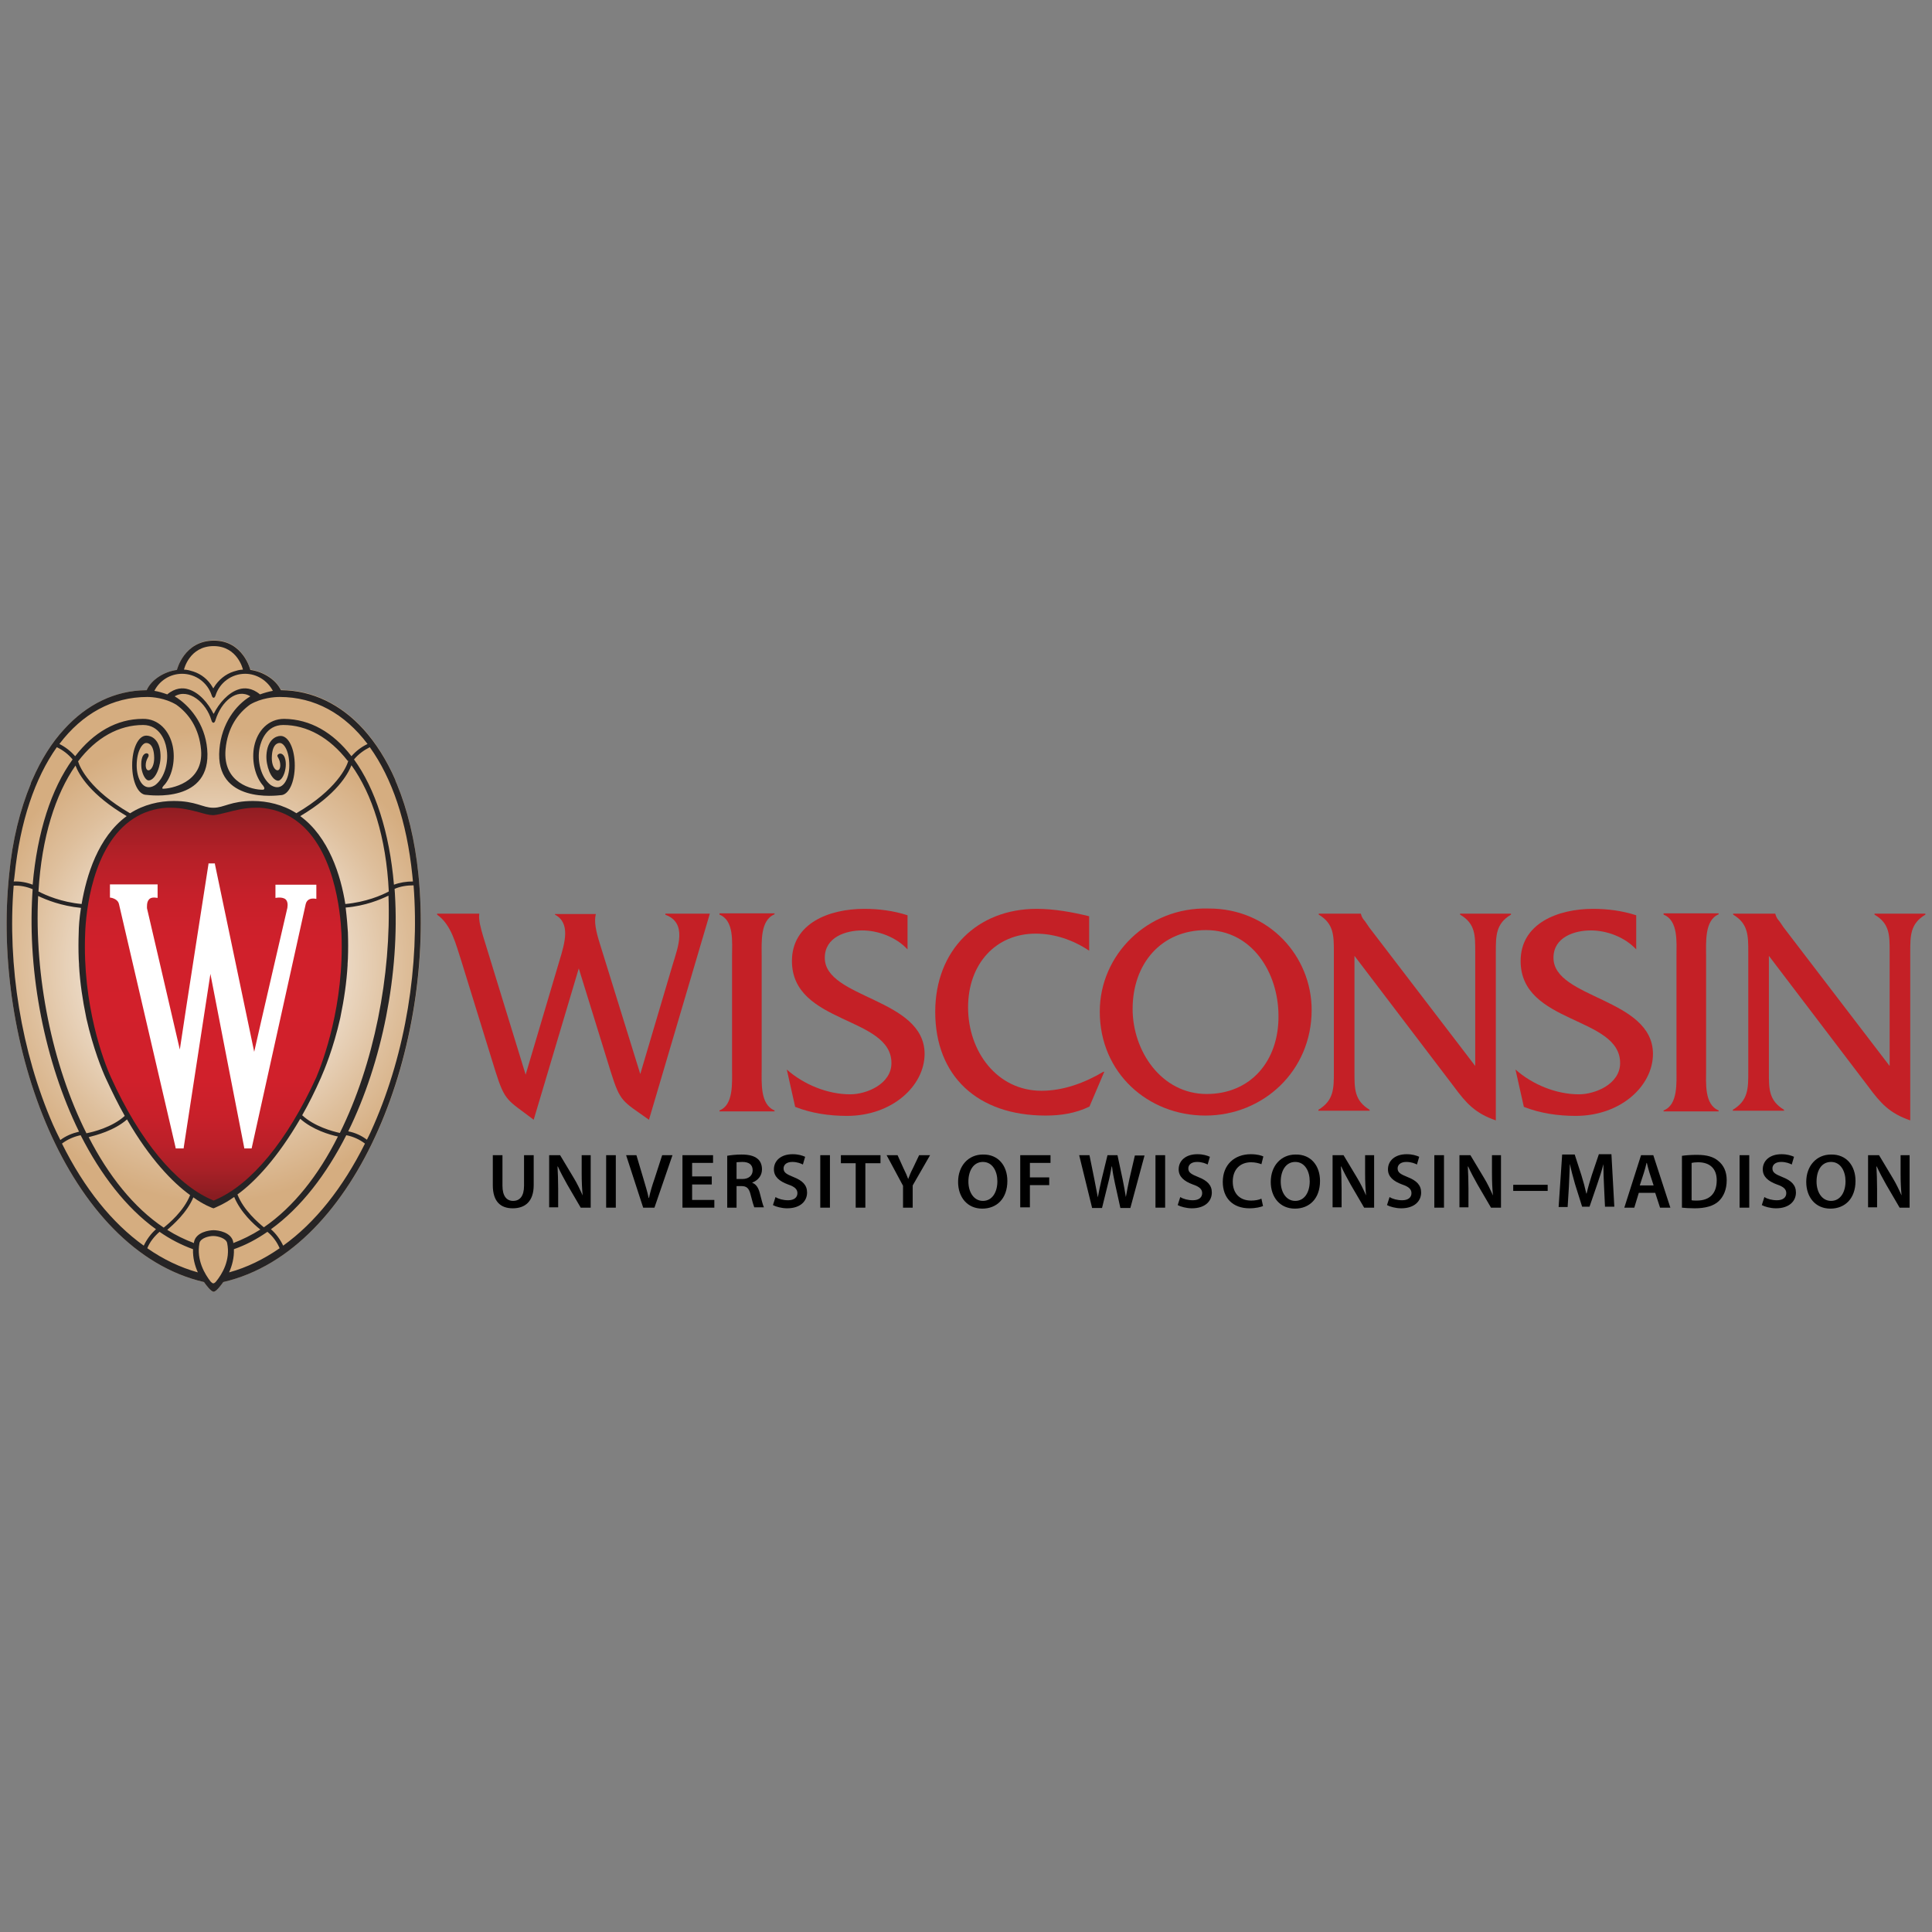 <?xml version="1.0" encoding="utf-8"?>
<!-- Generator: Adobe Illustrator 16.0.0, SVG Export Plug-In . SVG Version: 6.00 Build 0)  -->
<!DOCTYPE svg PUBLIC "-//W3C//DTD SVG 1.1//EN" "http://www.w3.org/Graphics/SVG/1.1/DTD/svg11.dtd">
<svg version="1.1" id="Layer_1" xmlns="http://www.w3.org/2000/svg" xmlns:xlink="http://www.w3.org/1999/xlink" x="0px" y="0px"
	  viewBox="0 0 3000 3000" enable-background="new 0 0 3000 3000" xml:space="preserve">
<rect x="0" y="0" width="3000" height="3000" fill="#808080" stroke="none"/>
<g>
	<g>
		<path fill="#C42026" d="M1032.722,1420.25c35,12.5,20,50.5,12,77l-50.5,170.5l-62.5-201.5c-6.5-20.5-9.5-35.5-6.5-47h-63.5v1
			c24.5,13,15.5,43.5,7,71.5l-52.5,177l-66.5-216.5c-2.5-9-7-23.5-5.5-33.5h-65.5v1.5c22.5,16,29,46,37.5,71.5l53,171.5
			c15,48,19,44.5,59.5,75.5l70-235l49.5,160c15,48,18,45.5,59.5,75l94.5-320h-69v1.5H1032.722z"/>
		<path fill="#C42026" d="M1117.222,1420.25c23,9,19.5,43,19.5,64.5v175.5c0,21,2.5,55.5-19.5,64v1.5h85.5v-1.5c-22.5-9-20-43-20-64
			v-176c0-21-2.5-55.5,20-64.5v-1.5h-85.5V1420.25z"/>
		<path fill="#C42026" d="M1280.722,1487.25c0-32,32.5-42.5,58-42.5c25,0,53,10.5,70.5,29.5v-53c-21.5-7-44.5-10-67-10
			c-55,0-112.5,22.5-112.5,81c0,98.5,154.5,85.5,154.5,158.5c0,32.5-38.5,48.5-64,48.5c-35,0-72-15-98.5-38.5l13,58
			c25.5,10,53,14,80.5,14c70,0,120.5-46.5,120.5-96.5C1435.222,1549.75,1280.722,1550.75,1280.722,1487.25z"/>
		<path fill="#C42026" d="M1617.222,1693.75c-69,0-114-61-114-129.5c0-67.5,43-114.5,105-114.5c29.5,0,58.5,10,83,26.5v-53.5
			c-26.5-6.5-54.5-11.5-81.5-11.5c-92,0-157.5,64-157.5,160c0,99.5,65.5,161,171.5,161c23.5,0,46.5-3.5,68-14l23-54h-1.5
			C1684.722,1681.25,1651.222,1693.75,1617.222,1693.75z"/>
		<path fill="#C42026" d="M1876.222,1410.75c-94-2.5-168.5,71.5-168.5,160c0,95.5,75,161.5,164,161.5c89.5,0,165-69,165-164
			C2036.722,1484.75,1970.222,1410.25,1876.222,1410.75z M1873.722,1698.75c-70.5,0-115-67-115-132c0-70.5,44.5-122.5,114-122.5
			c71,0,112.5,65.5,112.5,133.5C1985.722,1647.25,1942.222,1698.75,1873.722,1698.75z"/>
		<path fill="#C42026" d="M2267.222,1420.25c24,14,23.5,32.5,23.5,58.5v176.5l-164.5-215l-6.5-9.5c-3-3.5-5-6-6.5-11.5v-0.5h-65.5
			v1.5c23.5,14,23.5,32.5,23.5,58.5v185.5c0,26,0,44.5-24,59v1.5h79.5v-1.5c-24-14.5-23.5-33-23.5-59v-180l154,202.5
			c19.5,26.5,33.5,42,65.5,53v-261c0-26,0-44.5,23.5-58.5v-1.5h-79V1420.25L2267.222,1420.25z"/>
		<path fill="#C42026" d="M2412.222,1487.25c0-32,32.5-42.5,58-42.5c25,0,53,10.5,70.5,29.5v-53c-21.5-7-44.5-10-67-10
			c-54.5,0-112.5,22.5-112.5,81c0,98.5,154.5,85.5,154.5,158.5c0,32.5-38.5,48.5-64,48.5c-35,0-72-15-98.5-38.5l13,58
			c25.5,10,53,14,80.5,14c70,0,120-46.5,120-96.5C2566.222,1549.75,2412.222,1550.75,2412.222,1487.25z"/>
		<path fill="#C42026" d="M2583.222,1420.25c23,9,20,43,20,64.5v175.5c0,21,2.5,55.5-20,64v1.5h85.5v-1.5c-22.5-9-19.5-43-19.5-64
			v-176c0-21-2.5-55.5,19.5-64.5v-1.5h-85.5V1420.25z"/>
		<path fill="#C42026" d="M2910.722,1418.75v1.5c24,14,23.5,32.5,23.5,58.5v176.5l-164.5-215l-6.5-9.5c-3-3.5-5-6-6.5-11.5v-0.5
			h-65.5v1.5c23.5,14,23.5,32.5,23.5,58.5v185.5c0,26,0,44.5-24,59v1.5h79.5v-1.5c-24-14.5-23.5-33-23.5-59v-180l154,202.5
			c19.5,26.5,33.5,42,65.5,53v-261c0-26,0-44.5,23.5-58.5v-1.5H2910.722z"/>
	</g>
	<g>
		<path d="M780.222,1793.75v47.5c0,16,6.5,23.5,16.5,23.5c10.5,0,17-7.5,17-23.5v-47.5h15v46.5c0,25-13,36-32.5,36
			c-19,0-31-10.5-31-36v-46.5H780.222z"/>
		<path d="M852.722,1875.25v-81.5h17l21,35c5.5,9,10,18.5,14,27.5l0,0c-1-11-1.5-21.5-1.5-34v-28.5h14v81.5h-15.5l-21-36
			c-5-9-10.5-19-14.5-28h-0.5c0.5,10.5,1,21,1,34.5v29h-14V1875.25z"/>
		<path d="M956.222,1793.75v81.5h-15v-81.5H956.222z"/>
		<path d="M998.722,1875.25l-26.5-81.5h16l11,37c3,10.5,6,19.5,8,29.5h0.5c2-9.5,5-19.5,8.5-29.5l12-37h16l-28,81.5H998.722z"/>
		<path d="M1105.222,1839.25h-30.5v24h34.5v12h-49.5v-81.5h47.5v12h-32.5v21h30.5V1839.25z"/>
		<path d="M1128.722,1794.75c5.5-1,14-2,22.5-2c11.5,0,19.5,2,25,6.5c4.5,3.5,7,9.5,7,16.5c0,10.5-7,17.5-15,20.5v0.5
			c6,2,9.5,8,11.5,15.5c2.5,10,5,19.5,6.5,22.5h-15c-1-2.5-3-9-5.5-19c-2.5-10.5-6-14-14.5-14h-7.5v33.5h-14.5v-80.5H1128.722z
			 M1143.722,1830.75h9c10,0,16-5.5,16-13.5c0-9-6-13-16-13c-4.5,0-7.5,0.5-9,0.5V1830.75z"/>
		<path d="M1204.222,1858.75c4.5,3,12,5,19.5,5c9.5,0,14.5-4.5,14.5-11c0-6-4-10-14.5-13.5c-13.5-5-22-12-22-23.5
			c0-13.5,11-23.5,29-23.5c9,0,15,2,19.5,4l-3.5,12c-3-1.5-8.5-4-16.5-4c-9.5,0-13.5,5-13.5,10c0,6.5,4.5,9,15.5,13.5
			c14,5.5,21,12.5,21,24c0,13-10,24.5-31,24.5c-8.5,0-17.5-2.5-22-5L1204.222,1858.75z"/>
		<path d="M1288.722,1793.75v81.5h-15v-81.5H1288.722z"/>
		<path d="M1328.722,1806.25h-23v-12.5h61.5v12.5h-23.5v69h-15V1806.25L1328.722,1806.25z"/>
		<path d="M1402.222,1875.25v-34l-25.5-47.5h17l9.5,21c3,6,5,10.5,7,16l0,0c2-5,4-10.5,7-16l10-21h17l-27,47v34.5H1402.222
			L1402.222,1875.25z"/>
		<path d="M1564.222,1833.75c0,27.5-16.5,43-39,43c-23,0-37.5-17.5-37.5-41.5c0-25,16-42.5,38.5-42.5
			C1550.222,1792.25,1564.222,1810.25,1564.222,1833.75z M1503.722,1834.75c0,16.5,8.5,30,22.5,30c14.5,0,22.5-13.5,22.5-30.5
			c0-15.5-7.5-30-22.5-30C1511.722,1804.25,1503.722,1817.75,1503.722,1834.75z"/>
		<path d="M1584.222,1793.75h47v12h-32v22.5h30v12h-30v34.5h-15V1793.75z"/>
		<path d="M1695.722,1875.25l-20-81.5h16l7.5,37c2,10,4,20.5,5.5,28.5l0,0c1.5-8.5,3.5-18,6-28.5l9-37h15.5l8,37.5
			c2,9.5,3.5,18.5,5,27.5l0,0c1.5-9,3.5-18,5.5-28l8.5-36.5h15l-22,81.5h-15.5l-8.5-38.5c-2-9.5-3.5-17-4.5-26h-0.5
			c-1.5,8.5-3,16.5-5.5,26l-9.5,38.5h-15.5V1875.25z"/>
		<path d="M1809.222,1793.75v81.5h-15v-81.5H1809.222z"/>
		<path d="M1832.722,1858.75c4.5,3,12,5,19.5,5c9.5,0,14.5-4.5,14.5-11c0-6-4-10-14.5-13.5c-13.5-5-22-12-22-23.5
			c0-13.5,11-23.5,29-23.5c9,0,15,2,19.5,4l-3.5,12c-3-1.5-8.5-4-16.5-4c-9.5,0-13.5,5-13.5,10c0,6.5,4.5,9,15.5,13.5
			c14,5.5,21,12.5,21,24c0,13-10,24.5-31,24.5c-8.5,0-17.5-2.5-22-5L1832.722,1858.75z"/>
		<path d="M1961.222,1872.75c-3.5,1.5-11,3.5-21,3.5c-26,0-41.5-16-41.5-41c0-27,18.5-43,43.5-43c10,0,16.5,2,19.5,3.5l-3,12
			c-4-1.5-9.5-3-16-3c-16.5,0-28.5,10.5-28.5,30c0,18,10.5,29.5,28.5,29.5c6,0,12-1,16-3L1961.222,1872.75z"/>
		<path d="M2049.722,1833.75c0,27.5-16.5,43-39,43c-23,0-37.5-17.5-37.5-41.5c0-25,16-42.5,38.5-42.5
			C2035.722,1792.25,2049.722,1810.25,2049.722,1833.75z M1988.722,1834.75c0,16.5,8.5,30,22.5,30c14.5,0,22.5-13.5,22.5-30.5
			c0-15.5-7.5-30-22.5-30C1996.722,1804.25,1988.722,1817.75,1988.722,1834.75z"/>
		<path d="M2069.222,1875.25v-81.5h17l21,35c5.5,9,10,18.5,14,27.5l0,0c-1-11-1.5-21.5-1.5-34v-28.5h14v81.5h-15.5l-21-36
			c-5-9-10.5-19-14.5-28h-0.5c0.5,10.5,1,21,1,34.5v29h-14V1875.25z"/>
		<path d="M2157.722,1858.75c4.5,3,12,5,19.5,5c9.5,0,14.5-4.5,14.5-11c0-6-4-10-14.5-13.5c-13.5-5-22-12-22-23.5
			c0-13.5,11-23.5,29-23.5c9,0,15,2,19.5,4l-3.5,12c-3-1.5-8.5-4-16.5-4c-9.5,0-13.5,5-13.5,10c0,6.5,4.5,9,15.5,13.5
			c14,5.5,21,12.5,21,24c0,13-10,24.5-31,24.5c-8.5,0-17.5-2.5-22-5L2157.722,1858.75z"/>
		<path d="M2242.222,1793.75v81.5h-15v-81.5H2242.222z"/>
		<path d="M2266.222,1875.25v-81.5h17l21,35c5.5,9,10,18.5,14,27.5l0,0c-1-11-1.5-21.5-1.5-34v-28.5h14v81.5h-15.5l-21-36
			c-5-9-10.5-19-14.5-28h-0.5c0.5,10.5,1,21,1,34.5v29h-14V1875.25z"/>
		<path d="M2403.222,1839.75v9.5h-53.5v-9.5H2403.222z"/>
		<path d="M2490.722,1841.75c-0.5-10.5-1-23-1-34l0,0c-2.5,10-6,21-9.5,31l-12,35h-11.5l-11-35c-3-10.5-6-21.5-8-31.5l0,0
			c-0.5,10.5-1,23.5-1.5,34.5l-2,32.5h-14l5.5-81.5h19.5l10.5,32.5c3,9.5,5.5,19,7.5,28h0.5c2-9,5-19,8-28.5l11-32.5h19.5l4.5,81.5
			h-14.5L2490.722,1841.75z"/>
		<path d="M2544.722,1852.25l-7,23h-15.5l26-81.5h19l26.5,81.5h-16l-7.5-23H2544.722z M2567.722,1840.75l-6.5-20c-1.5-5-3-10.5-4-15
			h-0.5c-1,4.5-2.5,10.5-4,15l-6.5,20H2567.722z"/>
		<path d="M2611.722,1794.75c6.5-1,15-1.5,23.5-1.5c15,0,25.5,3,33,9.5c8,6.5,13,16,13,30c0,14.5-5,25.5-12.5,32.5
			c-8,7.5-21,11-37,11c-8.5,0-15-0.5-20-1V1794.75L2611.722,1794.75z M2626.722,1863.75c2,0.5,5,0.5,8,0.5c19.5,0,31-10.5,31-31.5
			c0-18-10.5-28-29-28c-4.5,0-8,0.5-10,1V1863.75z"/>
		<path d="M2716.222,1793.75v81.5h-15v-81.5H2716.222z"/>
		<path d="M2739.722,1858.75c4.5,3,12,5,19.5,5c9.5,0,14.5-4.5,14.5-11c0-6-4-10-14.5-13.5c-13.5-5-22-12-22-23.5
			c0-13.5,11-23.5,29-23.5c9,0,15,2,19.5,4l-3.5,12c-3-1.5-8.5-4-16.5-4c-9.5,0-13.5,5-13.5,10c0,6.5,4.5,9,15.5,13.5
			c14,5.5,21,12.5,21,24c0,13-10,24.5-31,24.5c-8.5,0-17.5-2.5-22-5L2739.722,1858.75z"/>
		<path d="M2881.222,1833.75c0,27.5-16.5,43-39,43c-23,0-37.5-17.5-37.5-41.5c0-25,16-42.5,38.5-42.5
			C2867.222,1792.25,2881.222,1810.25,2881.222,1833.75z M2820.722,1834.75c0,16.5,8.5,30,22.5,30c14.5,0,22.5-13.5,22.5-30.5
			c0-15.5-7.5-30-22.5-30S2820.722,1817.75,2820.722,1834.75z"/>
		<path d="M2900.722,1875.25v-81.5h17l21,35c5.5,9,10,18.5,14,27.5l0,0c-1-11-1.5-21.5-1.5-34v-28.5h14v81.5h-15.5l-21-36
			c-5-9-10.5-19-14.5-28h-0.5c0.5,10.5,1,21,1,34.5v29h-14V1875.25z"/>
	</g>
	<g>
		
			<radialGradient id="SVGID_1_" cx="-173.686" cy="3113.408" r="84.761" gradientTransform="matrix(5 0 0 -5 1200.34 17067.039)" gradientUnits="userSpaceOnUse">
			<stop  offset="0.166" style="stop-color:#FFFFFF"/>
			<stop  offset="0.298" style="stop-color:#F6EEE5"/>
			<stop  offset="0.685" style="stop-color:#DEBF9C"/>
			<stop  offset="0.865" style="stop-color:#D5AD80"/>
		</radialGradient>
		<path fill="url(#SVGID_1_)" d="M316.722,1990.75c3.5,5,11,15,15,15s11.5-10,15-15c212-49.5,330-371.5,303-633.5
			c-5.5-53.5-17-100.5-33.5-140.5c-0.5-1-2.5-5.5-2.5-6.5c-13.5-31-30.5-57.5-49.5-78.5c-35-38.5-79-60-127-60.5c-1.5,0-1,0-1,0
			c-8-17-28.5-29-47.5-31.5c0,0-11-45.5-56.5-45.5c-46.5,0.5-57.5,46-57.5,46c-19,2.5-39.5,14.5-47,31.5c0,0,1,0-1,0
			c-48.5,0.5-92,22-127,60.5c-19.5,21-36,47.5-49.5,78.5c-0.5,1-2.5,5-2.5,6.5c-16.5,40-28.5,87-33.5,140.5
			C-13.278,1619.75,104.722,1941.75,316.722,1990.75z"/>
	</g>
	<path fill="#262425" d="M649.722,1357.75c-5.5-53.5-17-100.5-33.5-140.5c-0.5-1-2.5-5.5-2.5-6.5c-13.5-31-30.5-57.5-49.5-78.5
		c-35-38.5-79-60-127-60.5c-1.5,0-1,0-1,0c-8-17-28.5-29-47.5-31.5c0,0-11-45.5-56.5-45.5c-46.5,0-57.5,45.5-57.5,45.5
		c-19,2.5-39.5,14.5-47,31.5c0,0,1,0-1,0c-48.5,0.5-92,22-127,60.5c-19.5,21-36,47.5-49.5,78.5c-0.5,1-2.5,5-2.5,6.5
		c-16.5,40-28.5,87-33.5,140.5c-27.5,262,90.5,584,302.5,633c3.5,5,11,15,15,15s11.5-10,15-15
		C558.222,1941.75,676.222,1619.75,649.722,1357.75z M640.222,1358.75c0.5,3.5,0.5,6.5,1,10c-10,0-20,1.5-29.5,5
		c-7-81.5-29-149-62-194.5c6.5-8,15.5-14.5,24.5-19C608.722,1208.25,631.722,1275.75,640.222,1358.75z M226.722,1169.75
		c-7.5,2-8,15-7,23.5c1.5,9.5,6.5,19.5,12,18.5c10.5-1.5,18.5-23.5,17.5-40c-1-23.5-14-29.5-22-29.5c-12.5,0-22,20-22,46
		s9.5,46,22,46c5,0.5,102,13.5,94.5-71c-3.5-40-28-68.5-50.5-82c21.5-13,49,9.5,57,37c1.5,5.5,5,5.5,6.5-0.5c9-28.5,33-49.5,54-36.5
		c-22.5,13.5-44.5,42-48,82c-7.5,85,90,72,95,71.5c12.5,0,22-20,22-46s-9.5-46-22-46c-7.5,0-20.5,6-22,29.5c-1,16.5,7,38.5,17.5,40
		c5.5,0.5,10.5-9,12-18.5c1.5-8.5,0.5-21.5-7-23.5c-2.5-0.5-5,1-5.5,3s4.5,6,4.5,15.5c-0.5,14.5-15,7-13-16c1.5-20.5,12-19,12.5-19
		c6,0,14.5,12,14.5,35c0,20-10,42-28.5,30.5c-15.5-11.5-22-38-17.5-58.5c2-9.5,10-35,36.5-35c37,0,72,19.5,100,55.5l0,0h0.5l0.5,0.5
		c-2.5,9-18,44.5-80.5,81l0,0c-21-13.5-45.5-19-67.5-19c-34.5,0-45,10.5-61,10.5h-0.5h-0.5c-16,0-26.5-10.5-61-10.5
		c-22,0-46.5,5.5-67.5,19c0,0,0,0-0.5,0c-62-36-77.5-70.5-80.5-80.5c28-37,63.5-56.5,101-56.5c26,0,34.5,25.5,36,35
		c4.5,20.5-2,47-17.5,58.5c-18.5,11.5-28.5-10.5-28.5-30.5c0-23,9-35,14.5-35c0.5,0,11-1.5,12.5,19c2,23-12.5,30.5-13,16
		c0-9.5,5-13.5,4.5-15.5C231.222,1170.75,228.722,1169.25,226.722,1169.75z M545.722,1188.25c32,44.5,54,111.5,58,196
		c-11,6-35.5,16.5-67.5,19.5c-7-44-25.5-104-70-136.5C522.722,1233.75,540.222,1202.25,545.722,1188.25z M196.722,1267.25
		c-44.5,32.5-62.5,92.5-70,136.5c-31.5-3-55.5-13.5-67-19.5c5-84.5,26.5-151,57.5-195.5
		C122.722,1203.25,140.722,1234.25,196.722,1267.25z M125.722,1409.75c-2.5,16-3.5,30-3.5,38.5c-0.5,13.5-0.5,27.5,0,41
		c0,2.5,0.5,5.5,0.5,8v2c1.5,26.5,5.5,53.5,11,80l0.5,2.5c10.5,46.5,24.5,80.5,30,92.5c10,21.5,19.5,41,29.5,58.5
		c-20,18-49.5,25-59.5,27c-53.5-106.5-81-244.5-75-368.5C71.722,1397.25,95.222,1406.75,125.722,1409.75z M197.222,1738.25
		c35.5,61.5,71,98,98,117.5c-10,25-33,44-41,50.5c-46.5-31-86-81-116.5-140.5C149.222,1762.75,177.222,1755.75,197.222,1738.25z
		 M300.222,1859.25L300.222,1859.25c15,11,30,17,31.5,17c1-0.5,16.5-6.5,31-17c0.5,0,0.5-0.5,1-0.5c10,24,30.5,42.5,40.5,50.5
		c-13.5,8.5-27.5,15.5-42,21c0-0.5,0-1,0-1.5c-3-15.5-23.5-18.5-30.5-18.5s-27.5,3-30.5,18.5c0,0.5,0,1,0,1.5
		c-14.5-5.5-28-12-41.5-20.5C268.722,1901.75,290.222,1883.25,300.222,1859.25z M368.722,1854.75c27-19.5,62-56.5,97.5-117.5
		c19,17,46,25,58.5,27.5c-30,60-69,109.5-115,141C401.222,1898.75,378.222,1879.25,368.722,1854.75z M469.222,1731.75
		c10-17.5,19.5-36.5,29-58c5.5-12.5,19.5-46,30-92.5l0.5-2.5c5.5-26.5,9.5-53.5,11-80v-2c0-2.5,0.5-5.5,0.5-8
		c0.5-13.5,0.5-27.5,0-41c-0.5-8.5-1.5-22-3.5-38.5c30.5-2.5,54-12.5,66.5-18.5c4.5,124-22.5,261.5-75.5,368.5
		C516.222,1756.75,488.222,1749.25,469.222,1731.75z M434.222,1082.25c54.5,0,101,26,136.5,73c-9.5,4.5-18,11-25,19
		c-28.5-37-64-57.5-104.5-58c-24.5,0-41.5,18.5-46.5,42.5c-4,19.5,0,43.5,12,59c6,6.5,3.5,8.5,1.5,8.5c-16,0.5-62.5-10-58-62.5
		c3-34,19.5-56.5,38.5-70C406.222,1083.75,425.722,1082.25,434.222,1082.25z M331.722,1003.25c37,0,45.5,36,45.5,36.5
		c-2.5,0-5,0.5-7.5,1l-7,2c-12.5,4-23.5,13-30.5,24.5c0,0.5-0.5,1-1,1.5c-0.5-0.5-1-1-1-1.5c-7-12-17.5-20.5-30-24.5l-7-2
		c-2.5-0.5-5-1-7.5-1C285.722,1039.25,294.222,1003.25,331.722,1003.25z M282.722,1046.25c21,0,39.5,13.5,46,33.5c1.5,5,4.5,5,6,0
		c6.5-20,25-33.5,46-33.5c18,0,34.5,10.5,43,26.5c-6,1-13,3-20,5.5c-12.5-10.5-24.5-10.5-32.5-8c-17,5-31.5,22.5-39,37.5l-0.5,0.5
		c0,0-0.5,0-0.5-0.5c-7.5-15-21.5-32.5-39-37.5c-8-2.5-20-2.5-32.5,8c-7-2.5-13.5-4.5-20-5.5
		C247.722,1056.75,264.222,1046.25,282.722,1046.25z M228.722,1082.25c8,0,27.5,1.5,45,12c19,13.5,35.5,36,38.5,70
		c4.5,52.5-49,60.5-59,60.5c-1.5,0-2.5-1.5,3-7c12.5-15.5,16-40,12-59c-5-24-22-43-46.5-42.5c-40.5,0-76.5,21-105,58
		c-7-8-15.5-14.5-24.5-19C127.722,1108.25,174.722,1082.25,228.722,1082.25z M22.722,1358.75c8.5-83,31.5-150.5,65.5-198.5
		c9.5,4.5,18,11,24.5,19c-33,45.5-55,113-62,194.5c-9-3.5-19.5-5.5-29.5-5C22.222,1365.25,22.222,1362.25,22.722,1358.75z
		 M82.222,1746.25c-49-112.5-71-247-61-371c10-0.5,20,1.5,29.5,5.5c0,2.5-0.5,5-0.5,7.5c-7.5,123.5,19.5,261,72.5,369
		c-10.5,2.5-20.5,6.5-29,13C89.722,1762.25,85.722,1754.25,82.222,1746.25z M96.222,1775.75c8.5-6.5,19-11,29-13
		c31,61,70.5,112.5,117,146c-8,7-14.5,16-19,25.5C174.222,1899.25,130.722,1845.25,96.222,1775.75z M228.722,1938.25
		c4-10,11-18.5,19-25.5c16.5,11.5,34,20.5,52,27c-0.5,13.5,3,26,7.5,36C280.222,1968.25,253.722,1955.75,228.722,1938.25z
		 M335.222,1990.25c0,0-2,2.5-4,2.5s-3.5-2.5-4-2.5c-9-11.5-22.5-33.5-17.5-60c1.5-7.5,14-11,21.5-11c7,0,20,3.5,21.5,11
		C358.222,1956.75,344.722,1978.75,335.222,1990.25z M355.722,1975.75c4.5-10,8-22.5,7.5-36c18.5-6.5,35.5-15.5,52-27
		c8.5,7,15,16,19,25.5C409.722,1955.25,383.222,1968.25,355.722,1975.75z M439.722,1934.25c-4.5-9.5-11-18.5-19-25.5
		c46.5-33.5,86-85,117-146c10.5,2,20.5,6.5,29,13C532.222,1844.75,489.222,1898.75,439.722,1934.25z M580.722,1746.25
		c-3.5,8-7,16-11,23.5c-8.5-6.5-18.5-11-29-13c53-108,80-245.5,72.5-369c0-2.5-0.5-5-0.5-7.5c9-4,19.5-5.5,29.5-5.5
		C651.722,1499.75,629.722,1633.75,580.722,1746.25z"/>
	
		<linearGradient id="SVGID_2_" gradientUnits="userSpaceOnUse" x1="-173.824" y1="3040.558" x2="-173.824" y2="3162.558" gradientTransform="matrix(5 0 0 -5 1200.34 17067.039)">
		<stop  offset="0.012" style="stop-color:#891C21"/>
		<stop  offset="0.03" style="stop-color:#931E23"/>
		<stop  offset="0.082" style="stop-color:#A92027"/>
		<stop  offset="0.142" style="stop-color:#BB2029"/>
		<stop  offset="0.212" style="stop-color:#C8202A"/>
		<stop  offset="0.305" style="stop-color:#D0202B"/>
		<stop  offset="0.503" style="stop-color:#D2202B"/>
		<stop  offset="0.67" style="stop-color:#CF202B"/>
		<stop  offset="0.777" style="stop-color:#C6202A"/>
		<stop  offset="0.867" style="stop-color:#B72028"/>
		<stop  offset="0.947" style="stop-color:#A21F25"/>
		<stop  offset="1" style="stop-color:#911D22"/>
	</linearGradient>
	<path fill="url(#SVGID_2_)" d="M530.222,1449.75c-1.5-31.5-10.5-137.5-75.5-179c-14.5-9.5-33.5-15.5-51-16.5c-2.5,0-4.5,0-7,0
		c-17,0-31.5,4-43.5,7c-8,2-15.5,4-21.5,4.5h-1c-6,0-13-2-21.5-4.5c-12-3-26.5-7-43.5-7c-2.5,0-5,0-7,0c-18,1-36.5,7-51,16.5
		c-65,41.5-74.5,147.5-75.5,179c-4.5,111,29,199,40,223c45,99.5,101,165.5,155,189.5l4.5,2l4.5-2c54-24,109.5-90,155-189.5
		C501.222,1648.75,534.722,1560.75,530.222,1449.75z"/>
	<path fill="#FFFFFF" d="M427.722,1372.75v21.5l4.5-0.5c0,0,1,0,2,0c2.5,0,7,0.5,9.5,3s3.5,7,2.5,13c0,0-43.5,187.5-51.5,223.5
		c-9.5-45-61-291.5-61-291.5v-1h-10v1c0,0-37.5,240-44.5,288c-9.5-41.5-51-219.5-51-219.5c0-1,0-2,0-3c0-5,1-8.5,3.5-11
		c3-3,8-2.5,8.5-2.5l4.5,0.5v-21h-74v20.5l3,0.5c1.5,0.5,9.5,2.5,11,9.5c0,0,84.5,363,88,378.5v1h12.5v-1c0.5-2.5,35-228,41.5-270
		c8,42,52,267.5,52.5,270v1h11.5l84-379.5c2-8,9-8.5,11.5-8.5c0.5,0,0.5,0,1,0l4,0.5v-22h-63.5V1372.75z"/>
</g>
</svg>
